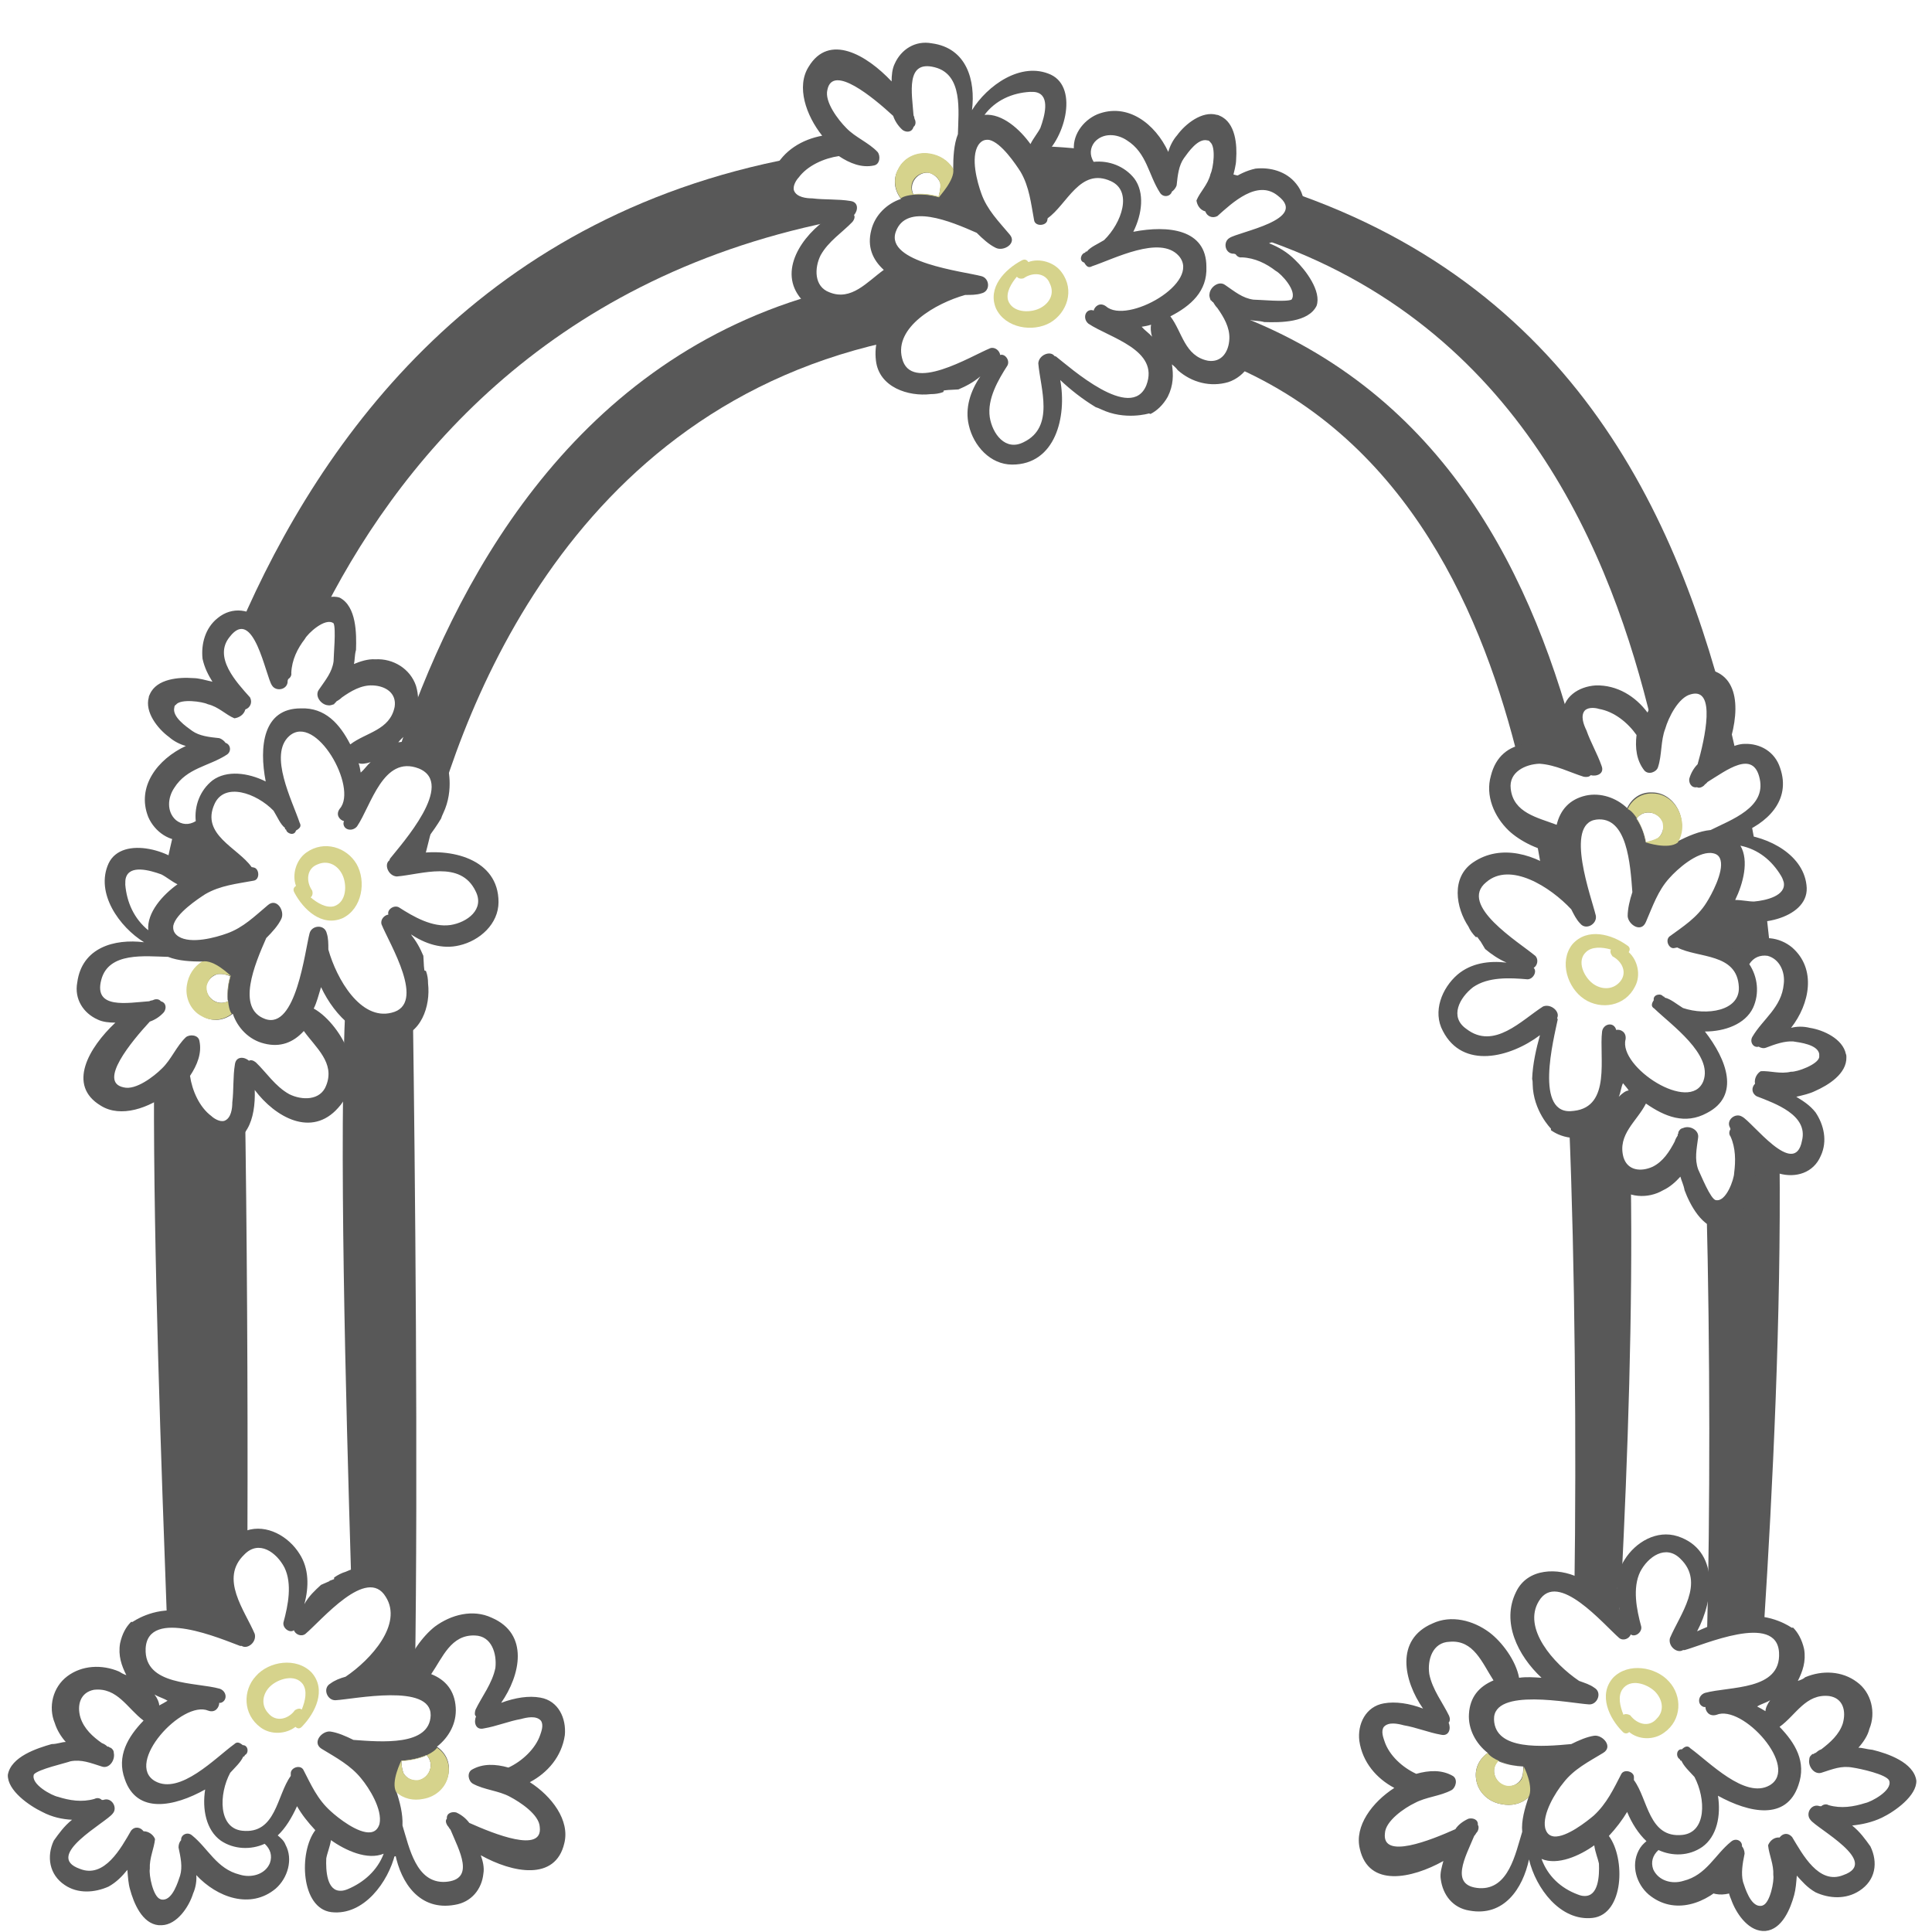 <?xml version="1.0" encoding="utf-8"?>
<!-- Generator: Adobe Illustrator 18.0.0, SVG Export Plug-In . SVG Version: 6.00 Build 0)  -->
<!DOCTYPE svg PUBLIC "-//W3C//DTD SVG 1.1//EN" "http://www.w3.org/Graphics/SVG/1.1/DTD/svg11.dtd">
<svg version="1.1"
	 id="Capa_1" xmlns:dc="http://purl.org/dc/elements/1.1/" xmlns:cc="http://creativecommons.org/ns#" xmlns:rdf="http://www.w3.org/1999/02/22-rdf-syntax-ns#" xmlns:svg="http://www.w3.org/2000/svg" xmlns:sodipodi="http://sodipodi.sourceforge.net/DTD/sodipodi-0.dtd" xmlns:inkscape="http://www.inkscape.org/namespaces/inkscape" sodipodi:docname="06img-honeymoon.svg" inkscape:version="0.91 r13725"
	 xmlns="http://www.w3.org/2000/svg" xmlns:xlink="http://www.w3.org/1999/xlink" x="0px" y="0px" viewBox="0 0 370.1 370.1"
	 enable-background="new 0 0 370.1 370.1" xml:space="preserve">
<sodipodi:namedview  id="namedview65" bordercolor="#666666" showgrid="false" pagecolor="#ffffff" inkscape:cy="268.83179" guidetolerance="10" gridtolerance="10" inkscape:cx="190.49396" objecttolerance="10" borderopacity="1" inkscape:zoom="1.0729879" inkscape:current-layer="g7" inkscape:window-y="-8" inkscape:window-x="-8" inkscape:window-height="706" inkscape:window-width="1366" inkscape:pageshadow="2" inkscape:pageopacity="0" inkscape:window-maximized="1">
	</sodipodi:namedview>
<g id="g35">
</g>
<g id="g37">
</g>
<g id="g39">
</g>
<g id="g41">
</g>
<g id="g43">
</g>
<g id="g45">
</g>
<g id="g47">
</g>
<g id="g49">
</g>
<g id="g51">
</g>
<g id="g53">
</g>
<g id="g55">
</g>
<g id="g57">
</g>
<g id="g59">
</g>
<g id="g61">
</g>
<g id="g63">
</g>
<path fill="#585858" d="M334.5,218.9l-0.9,7.2c0,0-3.7,5.4-4.1,5.6c-0.3,0.2-1.8-0.6-2.6-1c0.7,27.8,0.7,59.1,0.1,82.6l1.7,0.2
	l9.2-2c1.7-26.5,3.3-59.6,3-89.6L334.5,218.9z"/>
<path fill="#585858" d="M336.2,161.7c-0.3-1.9-0.7-3.7-1-5.6l-0.5,0.8l-3.7,3.5L336.2,161.7z"/>
<path fill="#585858" d="M331.6,184.2l5.9-2.8c0,0,0.9,0.2,1.6,0.3c-0.3-2.8-0.6-5.6-0.9-8.2c-1.4,0.3-2.5,0.6-2.7,0.7
	c-0.3,0.2-5.3,0.2-5.3,0.2l-4.3,4.4l0,2.8l4,0.9L331.6,184.2z"/>
<path fill="#585858" d="M340.2,197.7c-0.1,0.4-0.2,0.6-0.2,0.6l0.2,0C340.3,198.1,340.3,197.9,340.2,197.7z"/>
<path fill="#585858" d="M36.5,356l-0.5,1.6c1.4,0.5,3.1,0.5,4.6,0.3C38.4,356.9,36.5,356,36.5,356z"/>
<path fill="#585858" d="M36.9,168.6l5.9-1.9l1.3-2.5l-3.1-2.6l-0.8-2.3l-6.5-0.2c0,0-0.1-0.1-0.3-0.2c-0.6,2.5-1.1,4.8-1.5,6.7
	c-0.1,0.3-0.1,0.5-0.2,0.8c0.3,0.1,0.4,0.1,0.5,0.1C32.5,166.3,36.9,168.6,36.9,168.6z"/>
<path fill="#585858" d="M37.9,142c-0.3,1-0.6,2-0.9,2.9c1.1-1.2,2-2.1,2-2.1L37.9,142z"/>
<path fill="#585858" d="M42.1,132.4l-0.4-1.7c-0.2,0.6-0.4,1.1-0.6,1.7H42.1z"/>
<path fill="#585858" d="M44.4,216.8h-4.3l-3-3.4l-3.4-6.9l-4.2,2c-0.1,31.4,1.4,72.2,2.5,102.3l8.1,1.7l6.3-0.7l-3.1-9.4l0.3-4.4
	l3.8-3.6l0,0c0.1-27.8-0.1-59.7-0.5-84.8L44.4,216.8z"/>
<g>
	<path fill="#585858" d="M234.4,32.9v2.7l5-1.4C237.7,33.8,236.1,33.4,234.4,32.9z"/>
	<path fill="#585858" d="M221.7,30.3c1.3,1.2,2.3,2.2,2.3,2.2l1.1-1.6C224,30.7,222.8,30.5,221.7,30.3z"/>
	<path fill="#585858" d="M200.1,36.3l2.5,1.3l2.6-3.1l2.3-0.8l0.2-5.1c-2.7-0.3-5.5-0.5-8.3-0.6c-0.6,1.2-1.3,2.6-1.3,2.6
		L200.1,36.3z"/>
	<path fill="#585858" d="M246.5,36.5l0.2,4.9l-5.4,4.2c50.1,16.8,67.5,61.1,75.1,92.8l7.1-9.1c0,0,3.2,1.7,3.4,2
		c0.2,0.3,2.4,2.6,2.4,2.6l1.7,5.6c0,0-3.6,7.1-3.6,7.2c0,0.1,4-2,4-2l1.3,0.1C323.2,102.2,303.5,55.7,246.5,36.5z"/>
	<path fill="#585858" d="M160.3,40.3h-2.8l-7.5-2.4v-4.3l3.4-3l1.7-0.9C92.5,40.2,61.5,83.9,45.9,120.1l1.9-0.1l5.5,7l4.1-6
		c0,0,1.9-1,3.6-1.9c14.7-30,43.4-65.4,98.1-76.6L160.3,40.3z"/>
</g>
<path fill="#585858" d="M332.2,357.1c0,0-3.7,1.8-6.7,3.1c2.2,4.4,6.8,2.3,8.2,1.6L332.2,357.1z"/>
<path fill="#585858" d="M225,64.5l-0.7,1.4c0.7,0.2,1.4,0.4,2.1,0.6L225,64.5z"/>
<path fill="#585858" d="M293.2,144.8l9.4,0.4c-8.7-34.9-25.8-69.8-65.9-85l0.5,6.8l-1.5,2.9c34.4,14.6,48.6,48.6,55.3,76.1
	L293.2,144.8z"/>
<path fill="#585858" d="M298.5,160.5l-4.6-1.8c0.6,3.2,1.1,6.1,1.6,8.9l6,4L298.5,160.5z"/>
<g>
	<path fill="#585858" d="M307,351c0,0,0.2,1.1,0.3,2.3c0.1-0.9,0.1-2,0.2-3.1L307,351z"/>
	<path fill="#585858" d="M301.6,304.5l0.6,0.2l7.7,6.5l0.2-0.1c0.1-1.7,0.2-3.5,0.3-5.3l-0.6-1.6l0.8-0.8c1.2-24,2.2-52.2,1.8-77.6
		l-1.5,0l-2.3-5.4l3.4-6.5c0,0,0,0,0-0.1l-5.4,0l-6,1.7C301.7,241.8,302,277,301.6,304.5z"/>
</g>
<path fill="#585858" d="M77.2,176.4l-1.6,1.9l3.3,8.3c-0.1-4.9-0.1-7.7-0.1-7.7s0-0.4,0.1-1L77.2,176.4z"/>
<path fill="#585858" d="M174.5,52.9c-1.6,0.2-3.1,0.4-4.6,0.6l-3.1,2.8l-6.6,2.8l-4.7-2.5C109,70.2,86.9,112,76.2,144.3l7.1,1.5
	l0.8,5.7l-4.8,8.1l-1.3,6.2h3c6.1-27.1,26.9-88,91.5-100.8l2.1-5.9l7.9-4.4L174.5,52.9z"/>
<g>
	<path fill="#585858" d="M73,301.5l2.2,3.9l-0.2,9.9l-6.1,6.6l10.6-1.1c0.6-38.2,0-98.2-0.4-126.4l-4.1,0.8l-8.8-3.1
		c-1.3,25.8,0,74.5,1.1,111.1L73,301.5z"/>
	<path fill="#585858" d="M77.1,355.3l-1.6-2.4l-1.2,2.9C75.7,355.7,76.9,355.3,77.1,355.3z"/>
</g>
<g>
	<path fill="#585858" d="M65.1,114.5c-2.8-1-6.9,2.1-8.8,4.1c-1.5,1.5-2.5,3.2-3.2,5c-0.6-1.8-1.7-3.2-2.7-4.6
		c-2.4-2.3-5.9-2.9-8.7-0.6c-2.4,1.9-3.2,5-2.9,7.8c0.4,1.8,1.1,3.1,1.9,4.4c-1.3-0.3-2.6-0.7-3.7-0.7c-2.7-0.2-7,0.1-8.3,3.1
		c-0.1,0.2-0.2,0.4-0.2,0.6c-0.8,2.8,1.7,6,3.9,7.6c0.9,0.8,2.1,1.4,3.2,1.7c-5.4,2.5-9.5,7.8-7.2,13.6c1.2,2.8,4.2,5,7.4,4.4
		c0.8-0.1,1.5-0.4,2.2-0.8c0.9,1.9,2.4,3.7,4.2,5.3c-1.8,0.4-3.6,1-5.5,1.9c-3-4.4-13.3-7.4-15.9-1.9c-2.6,5.7,2.1,12.2,6.8,15.1
		c-5.7-0.7-11.9,1-12.8,7.7c-0.6,3.2,1.2,5.9,3.9,7.1c1,0.5,2.3,0.6,3.4,0.6c-5.1,4.8-9.3,12-2.8,15.9c3.8,2.4,9.3,0.5,13.2-2.6
		c0.7,3.8,2.8,7.4,6.5,9.2c3,1.3,6.7,0.9,8.4-2.2c1.1-1.9,1.5-4.6,1.4-7.4c3.9,5.2,10.9,9.2,16,3.4c2.7-2.9,3-7.3,1.8-10.9
		c-0.9-2.7-3.6-6.5-6.5-8.1c0.6-1.2,0.9-2.5,1.4-4.1c2.7,5.7,7.7,10.6,14.1,9.8c5.1-0.6,6.9-6.2,6.4-10.5c0-0.8-0.1-1.6-0.4-2.4
		l-0.3-0.1l-0.1-0.9c0,0,0-0.1,0-0.1c0,0,0,0,0,0l-0.1-1.8c-0.6-1.4-1.3-2.8-2.5-4.2c2.8,1.9,6.1,3,9.4,2.2c3.9-0.9,7.5-4.1,7.5-8.3
		c0-8.3-9.2-10.5-16.2-9.2c1.8-1.9,3.7-4.3,5.2-6.8c0.1-0.3,0.2-0.6,0.4-1c2.2-4.6,0.8-9.2,0.8-9.2l0.1-0.3
		c-0.6-1.2-1.7-2.4-3.3-3.3c-2.2-1.1-4.2-1.1-6.2-0.8c0.4-0.5,0.8-0.9,1.1-1.1c2.4-2.7,3.3-6.3,2.3-9.7c-1.1-3.3-4.4-5.3-7.8-5.1
		c-1.4-0.1-2.9,0.4-4.1,0.9c0.2-0.8,0.1-1.6,0.4-2.7C68.3,121.4,68.3,116.2,65.1,114.5z M24,169.5c0-0.5,0-1,0.1-1.3
		c0.7-2.6,4.6-1.5,6.8-0.7c1,0.5,1.9,1.3,3.1,1.9c-2.8,2-5.9,5.4-5.6,8.8C25.7,176,24.3,172.9,24,169.5z M62.5,207.9
		c-1.1,3-4.7,2.9-7.1,1.7c-2.7-1.5-4.4-4.2-6.4-6.1c-0.5-0.4-1-0.5-1.3-0.3c-0.9-0.8-2.5-0.9-2.7,0.7c-0.4,2.4-0.2,4.9-0.5,7.3
		c0,1.1-0.2,3-1.5,3.5c-0.9,0.3-2.1-0.5-2.5-0.9c-2.3-1.7-3.7-4.9-4.1-7.7c1.4-2.1,2.3-4.4,1.8-6.7c-0.2-1.2-1.9-1.3-2.6-0.7
		c-1.8,1.7-2.8,4.3-4.6,6c-1.5,1.5-5,4.2-7.3,3.6c-5-1,1.5-8.8,5-12.6c0.9-0.3,1.9-0.9,2.7-1.8c0.5-0.7,0.5-1.8-0.6-2.1
		c-0.2-0.3-0.7-0.5-1.3-0.3c-0.3,0.2-0.6,0.1-0.9,0.3c-4.2,0.3-10.7,1.6-9.2-4.1c1.4-5.4,8.4-4.5,12.8-4.4c2,0.8,4.5,0.9,6.7,0.9
		c-1.6,1-2.6,2.6-2.9,4.5c-0.4,2.4,0.7,4.9,2.9,6c1.9,1.1,4,0.8,5.7-0.5c0.9,2.7,3.1,5,6,5.7c3.1,0.8,5.6-0.2,7.6-2.4
		C60.5,200.7,64.2,203.6,62.5,207.9z M44.1,187c-0.4,1.5-0.6,2.8-0.5,4.5l0.1,0.3l0,0c-2.2,1.1-4.5-0.9-4.2-3c0.3-1,1.1-1.9,2.2-2.2
		C42.6,186.5,43.4,186.7,44.1,187z M74.7,164.5l-0.1,0.3c-1.1,0.8-0.2,3,1.4,3.1c4.8-0.4,12.2-3.2,15.1,2.8c1.8,3.5-1.6,6-4.8,6.5
		c-3.5,0.5-7.1-1.6-9.9-3.4c-1-0.5-2.3,0.5-2,1.4c-0.8,0.1-1.6,1-1.3,1.9c1.5,3.7,8.7,15.3,1.9,16.9c-5.9,1.5-10.5-6.4-12.1-12.1
		c0-1.1,0-2.2-0.3-3.1c-0.4-1.8-2.9-1.6-3.3,0c-0.9,3.4-2.6,18.5-8.5,16.4c-5.6-2-2-10.5,0.2-15.5c1.1-1.1,2.3-2.4,2.9-3.7
		c0.7-1.5-0.9-4.1-2.6-2.6c-2.5,2.1-4.7,4.3-7.8,5.4c-2.2,0.8-6.9,2.1-9.3,0.6c-0.9-0.6-1.1-1.3-1-2.1c0.5-2.3,4.7-5.1,6.1-6
		c2.9-1.7,6.1-2,9.3-2.6c1.2-0.2,1.1-2.2,0.1-2.5l-0.5-0.1c-2.6-3.7-9.8-6.2-7.1-12.1c1.9-4.2,8-2.1,11.3,1.3
		c0.8,1.3,1.3,2.6,2.2,3.3c0,0-0.1,0.3,0.2,0.3c0.1,0.8,1.6,1.3,1.9,0.2c0.7-0.4,1.1-0.8,0.7-1.5c-1.4-4.2-6-13-2-16.6
		c5.1-4.5,13.2,9.9,9.7,13.9c-0.9,1.2,0,2.2,0.8,2.4l-0.1,0.3c-0.1,1.4,1.7,1.8,2.6,0.7c2.7-4,5-13.7,11.8-11.1
		C87.4,150.1,76.9,161.7,74.7,164.5z M71,146c-0.7,0.6-1.2,1.4-1.9,2c-0.1-0.6-0.2-1.2-0.4-1.8C69.2,146.4,70.1,146.3,71,146z
		 M63.9,126.7c-0.3,2.1-1.5,3.5-2.8,5.4c-0.9,1.2,0.4,2.9,1.7,3c0.5,0.1,0.8-0.1,1.2-0.2c0.1-0.3,0.3-0.2,0.4-0.5
		c0.3-0.2,0.7-0.4,1.1-0.8c1.7-1.2,3.7-2.4,5.9-2.3c2.5,0.1,4.6,1.5,4.2,4.1c-0.9,4.5-5.5,4.9-8.5,7.2c-2-3.9-4.8-7.1-9.5-6.9
		c-7.2,0-8,7.3-6.7,14c-3.4-1.7-7.5-2.2-10.2-0.2c-2.4,1.9-3.5,4.9-3.2,7.8c-1.3,0.8-2.7,0.7-3.8-0.2c-1.8-1.6-1.6-4.3-0.3-6.2
		c2.4-3.8,6.6-4.1,10-6.3c1-0.6,0.8-2-0.2-2.3c-0.2-0.3-0.6-0.7-1.2-0.9c-1.9-0.2-3.8-0.4-5.2-1.4c-1.1-0.8-3.9-2.7-3.4-4.5l0,0
		c0-0.2,0.1-0.4,0.3-0.5c0.9-1.2,5.1-0.6,6.1-0.1c2.1,0.5,3.4,2,5.1,2.7c0.8-0.1,1.8-0.6,2.1-1.7c0.9-0.3,1.4-1.3,0.9-2.3
		c-2.6-2.9-7.1-7.7-3.9-11.6c4.6-6,6.9,7.6,8.1,9.3c0.8,1.3,3.1,0.8,3-0.9l0.1-0.3c0.3-0.2,0.7-0.6,0.6-1.2c0.1-2.5,1.2-4.7,2.6-6.5
		c0.5-1,3.9-4.2,5.5-3C64.4,120.4,63.9,125.6,63.9,126.7z"/>
	<path id="path11" inkscape:connector-curvature="0" fill="#D6D38C" d="M58.7,163.3c-2,1.4-2.8,4.3-2,6.4c-0.3,0.2-0.7,0.6-0.3,1.3
		c1.7,3.2,5.2,6.6,9.2,4.9c3.8-1.8,4.6-7.1,2.7-10.4C66.4,162.3,62.1,160.9,58.7,163.3z M65.6,167.6c0.9,1.9,0.8,5.2-1.6,6
		c-1.5,0.4-3.2-0.6-4.5-1.7c0.3-0.2,0.5-0.7,0.3-1.3c-1.2-1.7-1.1-4.2,1-5C62.8,164.7,64.7,165.7,65.6,167.6z"/>
	<path id="path9-0_1_" inkscape:connector-curvature="0" sodipodi:nodetypes="ccccssccccccc" fill="#D6D38C" d="M38.7,184.2
		c-1.6,1-2.6,2.6-2.9,4.5c-0.4,2.4,0.7,4.9,2.9,6c1.9,1.1,4.2,0.7,5.7-0.5c0,0-0.5-0.4-0.7-2.4c-0.1-0.9-0.1-2.9,0.5-4.9
		C44.1,186.9,41,183.7,38.7,184.2z M39.6,188.8c0.3-1,0.9-2,2.1-2.2c0.8-0.1,1.6,0.1,2.4,0.3c-0.4,1.6-0.6,3.1-0.4,4.9l0,0
		C41.4,192.9,39.3,191,39.6,188.8z"/>
</g>
<g>
	<path fill="#585858" d="M252.2,58.6c1-2.8-2.1-6.9-4.1-8.8c-1.5-1.5-3.2-2.5-5-3.2c1.8-0.6,3.2-1.7,4.6-2.7
		c2.3-2.4,2.9-5.9,0.6-8.7c-1.9-2.4-5-3.2-7.8-2.9c-1.8,0.4-3.1,1.1-4.4,1.9c0.3-1.3,0.7-2.6,0.7-3.7c0.2-2.7-0.1-7-3.1-8.3
		c-0.2-0.1-0.4-0.2-0.6-0.2c-2.8-0.8-6,1.7-7.6,3.9c-0.8,0.9-1.4,2.1-1.7,3.2c-2.5-5.4-7.8-9.5-13.6-7.2c-2.8,1.2-5,4.2-4.4,7.4
		c0.1,0.8,0.4,1.5,0.8,2.2c-1.9,0.9-3.7,2.4-5.3,4.2c-0.4-1.8-1-3.6-1.9-5.5c4.4-3,7.4-13.3,1.9-15.9c-5.7-2.6-12.2,2.1-15.1,6.8
		c0.7-5.7-1-11.9-7.7-12.8c-3.2-0.6-5.9,1.2-7.1,3.9c-0.5,1-0.6,2.3-0.6,3.4c-4.8-5.1-12-9.3-15.9-2.8c-2.4,3.8-0.5,9.3,2.6,13.2
		c-3.8,0.7-7.4,2.8-9.2,6.5c-1.3,3-0.9,6.7,2.2,8.4c1.9,1.1,4.6,1.5,7.4,1.4c-5.2,3.9-9.2,10.9-3.4,16c2.9,2.7,7.3,3,10.9,1.8
		c2.7-0.9,6.5-3.6,8.1-6.5c1.2,0.6,2.5,0.9,4.1,1.4c-5.7,2.7-10.6,7.7-9.8,14.1c0.6,5.1,6.2,6.9,10.5,6.4c0.8,0,1.6-0.1,2.4-0.4
		l0.1-0.3l0.9-0.1c0,0,0.1,0,0.1,0c0,0,0,0,0,0l1.8-0.1c1.4-0.6,2.8-1.3,4.2-2.5c-1.9,2.8-3,6.1-2.2,9.4c0.9,3.9,4.1,7.5,8.3,7.5
		c8.3,0,10.5-9.2,9.2-16.2c1.9,1.8,4.3,3.7,6.8,5.2c0.3,0.1,0.6,0.2,1,0.4c4.6,2.2,9.2,0.8,9.2,0.8l0.3,0.1c1.2-0.6,2.4-1.7,3.3-3.3
		c1.1-2.2,1.1-4.2,0.8-6.2c0.5,0.4,0.9,0.8,1.1,1.1c2.7,2.4,6.3,3.3,9.7,2.3c3.3-1.1,5.3-4.4,5.1-7.8c0.1-1.4-0.4-2.9-0.9-4.1
		c0.8,0.2,1.6,0.1,2.7,0.4C245.3,61.8,250.6,61.8,252.2,58.6z M197.3,17.6c0.5,0,1,0,1.3,0.1c2.6,0.7,1.5,4.6,0.7,6.8
		c-0.5,1-1.3,1.9-1.9,3.1c-2-2.8-5.4-5.9-8.8-5.6C190.7,19.2,193.9,17.8,197.3,17.6z M158.9,56c-3-1.1-2.9-4.7-1.7-7.1
		c1.5-2.7,4.2-4.4,6.1-6.4c0.4-0.5,0.5-1,0.3-1.3c0.8-0.9,0.9-2.5-0.7-2.7c-2.4-0.4-4.9-0.2-7.3-0.5c-1.1,0-3-0.2-3.5-1.5
		c-0.3-0.9,0.5-2.1,0.9-2.5c1.7-2.3,4.9-3.7,7.7-4.1c2.1,1.4,4.4,2.3,6.7,1.8c1.2-0.2,1.3-1.9,0.7-2.6c-1.7-1.8-4.3-2.8-6-4.6
		c-1.5-1.5-4.2-5-3.6-7.3c1-5,8.8,1.5,12.6,5c0.3,0.9,0.9,1.9,1.8,2.7c0.7,0.5,1.8,0.5,2.1-0.6c0.3-0.2,0.5-0.7,0.3-1.3
		c-0.2-0.3-0.1-0.6-0.3-0.9c-0.3-4.2-1.6-10.7,4.1-9.2c5.4,1.4,4.5,8.4,4.4,12.8c-0.8,2-0.9,4.5-0.9,6.7c-1-1.6-2.6-2.6-4.5-2.9
		c-2.4-0.4-4.9,0.7-6,2.9c-1.1,1.9-0.8,4,0.5,5.7c-2.7,0.9-5,3.1-5.7,6c-0.8,3.1,0.2,5.6,2.4,7.6C166.1,54,163.1,57.7,158.9,56z
		 M179.8,37.7c-1.5-0.4-2.8-0.6-4.5-0.5l-0.3,0.1l0,0c-1.1-2.2,0.9-4.5,3-4.2c1,0.3,1.9,1.1,2.2,2.2C180.2,36.1,180,36.9,179.8,37.7
		z M202.3,68.3l-0.3-0.1c-0.8-1.1-3-0.2-3.1,1.4c0.4,4.8,3.2,12.2-2.8,15.1c-3.5,1.8-6-1.6-6.5-4.8c-0.5-3.5,1.6-7.1,3.4-9.9
		c0.5-1-0.5-2.3-1.4-2c-0.1-0.8-1-1.6-1.9-1.3c-3.7,1.5-15.3,8.7-16.9,1.9c-1.5-5.9,6.4-10.5,12.1-12.1c1.1,0,2.2,0,3.1-0.3
		c1.8-0.4,1.6-2.9,0-3.3c-3.4-0.9-18.5-2.6-16.4-8.5c2-5.6,10.5-2,15.5,0.2c1.1,1.1,2.4,2.3,3.7,2.9c1.5,0.7,4.1-0.9,2.6-2.6
		c-2.1-2.5-4.3-4.7-5.4-7.8c-0.8-2.2-2.1-6.9-0.6-9.3c0.6-0.9,1.3-1.1,2.1-1c2.3,0.5,5.1,4.7,6,6.1c1.7,2.9,2,6.1,2.6,9.3
		c0.2,1.2,2.2,1.1,2.5,0.1l0.1-0.5c3.7-2.6,6.2-9.8,12.1-7.1c4.2,1.9,2.1,8-1.3,11.3c-1.3,0.8-2.6,1.3-3.3,2.2c0,0-0.3-0.1-0.3,0.2
		c-0.8,0.1-1.3,1.6-0.2,1.9c0.4,0.7,0.8,1.1,1.5,0.7c4.2-1.4,13-6,16.6-2c4.5,5.1-9.9,13.2-13.9,9.7c-1.2-0.9-2.2,0-2.4,0.8
		l-0.3-0.1c-1.4-0.1-1.8,1.7-0.7,2.6c4,2.7,13.7,5,11.1,11.8C216.7,80.9,205,70.4,202.3,68.3z M220.7,64.5c-0.6-0.7-1.4-1.2-2-1.9
		c0.6-0.1,1.2-0.2,1.8-0.4C220.4,62.7,220.4,63.6,220.7,64.5z M240.1,57.4c-2.1-0.3-3.5-1.5-5.4-2.8c-1.2-0.9-2.9,0.4-3,1.7
		c-0.1,0.5,0.1,0.8,0.2,1.2c0.3,0.1,0.2,0.3,0.5,0.4c0.2,0.3,0.4,0.7,0.8,1.1c1.2,1.7,2.4,3.7,2.3,5.9c-0.1,2.5-1.5,4.6-4.1,4.2
		c-4.5-0.9-4.9-5.5-7.2-8.5c3.9-2,7.1-4.8,6.9-9.5c0-7.2-7.3-8-14-6.7c1.7-3.4,2.2-7.5,0.2-10.2c-1.9-2.4-4.9-3.5-7.8-3.2
		c-0.8-1.3-0.7-2.7,0.2-3.8c1.6-1.8,4.3-1.6,6.2-0.3c3.8,2.4,4.1,6.6,6.3,10c0.6,1,2,0.8,2.3-0.2c0.3-0.2,0.7-0.6,0.9-1.2
		c0.2-1.9,0.4-3.8,1.4-5.2c0.8-1.1,2.7-3.9,4.5-3.4l0,0c0.2,0,0.4,0.1,0.5,0.3c1.2,0.9,0.6,5.1,0.1,6.1c-0.5,2.1-2,3.4-2.7,5.1
		c0.1,0.8,0.6,1.8,1.7,2.1c0.3,0.9,1.3,1.4,2.3,0.9c2.9-2.6,7.7-7.1,11.6-3.9c6,4.6-7.6,6.9-9.3,8.1c-1.3,0.8-0.8,3.1,0.9,3l0.3,0.1
		c0.2,0.3,0.6,0.7,1.2,0.6c2.5,0.1,4.7,1.2,6.5,2.6c1,0.5,4.2,3.9,3,5.5C246.3,57.9,241.2,57.4,240.1,57.4z"/>
	<path id="path11_1_" inkscape:connector-curvature="0" fill="#D6D38C" d="M203.4,52.2c-1.4-2-4.3-2.8-6.4-2
		c-0.2-0.3-0.6-0.7-1.3-0.3c-3.2,1.7-6.6,5.2-4.9,9.2c1.8,3.8,7.1,4.6,10.4,2.7C204.4,59.9,205.9,55.6,203.4,52.2z M199.1,59.1
		c-1.9,0.9-5.2,0.8-6-1.6c-0.4-1.5,0.6-3.2,1.7-4.5c0.2,0.3,0.7,0.5,1.3,0.3c1.7-1.2,4.2-1.1,5,1C202.1,56.3,201,58.2,199.1,59.1z"
		/>
	<path id="path9-0_2_" inkscape:connector-curvature="0" sodipodi:nodetypes="ccccssccccccc" fill="#D6D38C" d="M182.6,32.3
		c-1-1.6-2.6-2.6-4.5-2.9c-2.4-0.4-4.9,0.7-6,2.9c-1.1,1.9-0.7,4.2,0.5,5.7c0,0,0.4-0.5,2.4-0.7c0.9-0.1,2.9-0.1,4.9,0.5
		C179.8,37.7,183,34.5,182.6,32.3z M177.9,33.1c1,0.3,2,0.9,2.2,2.1c0.1,0.8-0.1,1.6-0.3,2.4c-1.6-0.4-3.1-0.6-4.9-0.4l0,0
		C173.8,34.9,175.8,32.8,177.9,33.1z"/>
</g>
<g>
	<path fill="#585858" d="M329.7,235.4c2.9-0.4,5.2-5,6-7.6c0.6-2.1,0.8-4,0.6-5.9c1.4,1.3,2.9,2.1,4.5,2.9c3.2,0.9,6.6-0.1,8-3.4
		c1.3-2.8,0.6-5.9-1-8.3c-1.1-1.4-2.4-2.2-3.7-3c1.3-0.3,2.6-0.6,3.6-1.1c2.5-1.1,6.1-3.3,6-6.5c0-0.2,0-0.4-0.1-0.6
		c-0.6-2.9-4.3-4.6-6.9-5c-1.2-0.3-2.5-0.3-3.6,0c3.6-4.6,4.9-11.3,0.2-15.4c-2.4-2-6-2.5-8.6-0.6c-0.7,0.4-1.1,1.1-1.5,1.7
		c-1.7-1.3-3.8-2.2-6.1-2.8c1.4-1.1,2.7-2.5,4-4.2c4.7,2.5,15.2,0.5,15-5.5c-0.3-6.3-7.4-9.9-13-10.3c5.3-2,10.1-6.4,7.9-12.7
		c-1-3.1-3.8-4.7-6.8-4.6c-1.1,0-2.4,0.5-3.3,1c2.4-6.6,2.8-14.9-4.8-15.4c-4.5-0.4-8.5,3.8-10.5,8.4c-2.3-3.1-5.8-5.3-9.9-5.2
		c-3.3,0.2-6.4,2.2-6.4,5.8c-0.1,2.2,0.8,4.8,2.1,7.2c-5.8-2.8-13.9-3.3-15.8,4.3c-1.1,3.8,0.6,7.8,3.4,10.5c2.1,2,6.1,4.1,9.5,4.2
		c0,1.4,0.3,2.7,0.7,4.2c-5-3.9-11.7-5.9-17-2.3c-4.3,2.9-3.3,8.7-0.9,12.3c0.3,0.7,0.8,1.4,1.4,2l0.3,0l0.5,0.7
		c0,0,0.1,0.1,0.1,0.1c0,0,0,0,0,0l0.9,1.5c1.2,1,2.5,1.9,4.1,2.6c-3.4-0.4-6.8,0.1-9.4,2.3c-3,2.6-4.8,7.1-2.8,10.8
		c3.8,7.4,12.9,5.1,18.6,0.8c-0.7,2.5-1.4,5.5-1.5,8.4c0.1,0.3,0.1,0.7,0.1,1c0.1,5.1,3.5,8.5,3.5,8.5l0,0.3
		c1.1,0.8,2.6,1.4,4.4,1.5c2.5,0,4.2-0.9,5.9-2.1c-0.1,0.6-0.3,1.2-0.5,1.5c-0.9,3.5-0.1,7.2,2.4,9.6c2.5,2.5,6.4,2.7,9.3,1
		c1.3-0.6,2.4-1.6,3.3-2.6c0.2,0.8,0.6,1.5,0.8,2.6C323.7,230.7,326.1,235.4,329.7,235.4z M341.2,167.8c0.3,0.5,0.4,0.9,0.5,1.2
		c0.5,2.6-3.4,3.5-5.7,3.7c-1.1,0-2.3-0.3-3.6-0.3c1.5-3.1,2.7-7.5,1-10.4C336.8,162.7,339.4,164.8,341.2,167.8z M289.4,151.1
		c-0.4-3.2,2.8-4.7,5.5-4.8c3.1,0.2,5.9,1.7,8.5,2.5c0.6,0.1,1.1,0,1.3-0.3c1.2,0.3,2.7-0.3,2.1-1.8c-0.8-2.3-2.1-4.5-2.9-6.8
		c-0.5-1-1.2-2.8-0.3-3.8c0.7-0.7,2.1-0.5,2.7-0.3c2.9,0.5,5.5,2.6,7.2,5c-0.3,2.5,0,4.9,1.5,6.8c0.8,0.9,2.3,0.3,2.6-0.6
		c0.8-2.4,0.5-5.1,1.4-7.4c0.6-2.1,2.5-6,4.9-6.6c4.9-1.4,2.7,8.5,1.3,13.4c-0.7,0.7-1.3,1.7-1.6,2.8c-0.1,0.8,0.4,1.8,1.5,1.6
		c0.3,0.2,0.8,0.1,1.3-0.3c0.2-0.3,0.5-0.4,0.7-0.7c3.6-2.2,8.8-6.3,10-0.6c1.2,5.5-5.4,7.8-9.4,9.8c-2.2,0.2-4.4,1.2-6.4,2.2
		c1-1.6,1.1-3.5,0.5-5.3c-0.8-2.3-2.8-4.1-5.3-4.1c-2.2-0.1-3.9,1.1-4.8,3c-2.1-2-5.1-3-7.9-2.4c-3.1,0.7-4.9,2.7-5.6,5.6
		C294.5,156.6,289.9,155.7,289.4,151.1z M315.3,161.4c-0.3-1.5-0.7-2.8-1.6-4.3l-0.2-0.3l0,0c1.5-2,4.4-1.2,5.1,0.8
		c0.2,1-0.1,2.2-1,3C316.9,161,316.1,161.2,315.3,161.4z M298.4,195.3l-0.1-0.3c0.6-1.2-1.2-2.8-2.7-2.2c-4.1,2.6-9.4,8.4-14.7,4.3
		c-3.3-2.3-1.3-6,1.3-8c2.9-2,7-1.8,10.4-1.5c1.1,0,1.9-1.5,1.2-2.2c0.7-0.4,1-1.6,0.3-2.3c-3.1-2.6-14.8-9.7-9.4-14.1
		c4.6-4,12.3,0.9,16.3,5.2c0.5,1,1,2,1.7,2.7c1.1,1.4,3.3,0.1,3-1.5c-0.8-3.4-6.1-17.6,0.1-18.4c5.9-0.7,6.5,8.5,6.9,13.9
		c-0.5,1.5-0.9,3.2-0.9,4.6c0.1,1.6,2.6,3.3,3.5,1.1c1.3-3,2.3-6,4.5-8.4c1.5-1.7,5.2-5,8-4.8c1.1,0.1,1.6,0.6,1.8,1.4
		c0.6,2.3-1.8,6.7-2.7,8.1c-1.8,2.9-4.5,4.6-7.1,6.5c-0.9,0.8,0,2.5,1,2.2l0.5-0.1c4,2.1,11.5,1,11.8,7.6c0.2,4.6-6.2,5.5-10.7,4
		c-1.3-0.8-2.3-1.7-3.5-2c0,0-0.1-0.3-0.3-0.2c-0.4-0.7-2-0.4-1.8,0.7c-0.4,0.6-0.6,1.2,0.1,1.6c3.2,3.1,11.3,8.8,9.4,13.9
		c-2.5,6.3-16.3-2.7-14.9-8c0.2-1.4-1-2-1.8-1.8l-0.1-0.3c-0.6-1.3-2.4-0.8-2.6,0.6c-0.6,4.8,1.8,14.4-5.4,15.2
		C293.7,214,297.7,198.8,298.4,195.3z M310.1,210.1c0.4-0.9,0.4-1.7,0.8-2.6c0.4,0.5,0.8,0.9,1.1,1.4
		C311.5,208.9,310.8,209.4,310.1,210.1z M325.3,224c-0.7-2-0.3-3.8,0-6.1c0.2-1.4-1.6-2.4-2.9-1.8c-0.5,0.1-0.7,0.4-0.9,0.8
		c0.1,0.3-0.2,0.3-0.1,0.6c-0.2,0.3-0.4,0.6-0.6,1.2c-1,1.9-2.2,3.8-4.2,4.8c-2.2,1-4.8,0.8-5.6-1.8c-1.2-4.4,2.6-6.9,4.3-10.3
		c3.6,2.5,7.5,4.1,11.7,1.8c6.4-3.3,3.8-10.2-0.4-15.6c3.8,0,7.7-1.4,9.2-4.5c1.3-2.8,0.9-6-0.7-8.4c0.8-1.3,2.1-1.8,3.5-1.6
		c2.3,0.6,3.4,3.1,3.1,5.4c-0.4,4.5-4,6.7-6,10.1c-0.6,1,0.2,2.2,1.2,1.9c0.3,0.2,0.9,0.4,1.4,0.2c1.8-0.7,3.6-1.3,5.2-1.2
		c1.3,0.2,4.7,0.6,5,2.4v0c0,0.2,0,0.4,0,0.6c-0.2,1.4-4.3,2.9-5.4,2.8c-2.1,0.5-3.9-0.2-5.8-0.1c-0.7,0.4-1.3,1.4-1.1,2.4
		c-0.7,0.7-0.7,1.8,0.3,2.4c3.6,1.4,9.9,3.6,8.7,8.5c-1.4,7.4-9.6-3.7-11.5-4.6c-1.3-0.8-3.1,0.7-2.3,2.1l0.1,0.3
		c-0.2,0.3-0.4,0.9,0,1.4c1,2.2,1,4.7,0.7,7c0,1.1-1.5,5.6-3.5,5.2C327.7,229.8,325.8,225,325.3,224z"/>
	<path id="path11_2_" inkscape:connector-curvature="0" fill="#D6D38C" d="M313.2,189c1.2-2.2,0.5-5.1-1.2-6.6
		c0.2-0.3,0.4-0.9-0.3-1.3c-2.9-2.1-7.6-3.5-10.5-0.2c-2.6,3.3-0.9,8.4,2.3,10.5C306.7,193.5,311.3,192.8,313.2,189z M305.1,188.4
		c-1.7-1.3-3.1-4.3-1.3-6c1.1-1.1,3.1-1,4.8-0.5c-0.2,0.3-0.1,0.8,0.3,1.3c1.9,1,2.9,3.2,1.4,4.9
		C308.9,189.7,306.7,189.6,305.1,188.4z"/>
	<path id="path9-0_3_" inkscape:connector-curvature="0" sodipodi:nodetypes="ccccssccccccc" fill="#D6D38C" d="M321.4,161.4
		c1-1.6,1.1-3.5,0.5-5.3c-0.8-2.3-2.8-4.1-5.3-4.1c-2.2-0.1-4,1.2-4.8,3c0,0,0.7,0.1,1.8,1.8c0.5,0.7,1.4,2.6,1.8,4.6
		C315.3,161.4,319.6,162.8,321.4,161.4z M318.5,157.6c0.2,1,0.1,2.2-0.9,2.9c-0.7,0.4-1.5,0.6-2.3,0.8c-0.3-1.6-0.8-3-1.8-4.5l0,0
		C315,154.8,317.8,155.6,318.5,157.6z"/>
</g>
<g>
	<path fill="#585858" d="M1.5,340c-0.1,3,4.1,5.9,6.6,7.1c1.9,1,3.8,1.4,5.7,1.5c-1.5,1.2-2.5,2.6-3.5,4c-1.4,3-0.9,6.5,2.1,8.5
		c2.5,1.7,5.7,1.5,8.4,0.3c1.6-0.9,2.6-2,3.6-3.2c0.1,1.3,0.2,2.7,0.5,3.7c0.7,2.6,2.3,6.6,5.5,6.9c0.2,0,0.4,0,0.6,0
		c2.9-0.1,5.2-3.5,6-6.1c0.5-1.1,0.7-2.5,0.6-3.5c4,4.3,10.4,6.6,15.2,2.6c2.3-2,3.4-5.6,1.9-8.4c-0.3-0.8-0.9-1.3-1.5-1.8
		c1.5-1.4,2.7-3.4,3.7-5.6c0.9,1.6,2.1,3.1,3.5,4.6c-3.2,4.2-2.8,15,3.1,15.7c6.2,0.7,10.9-5.8,12.2-11.2c1.1,5.6,4.7,11,11.4,9.8
		c3.2-0.5,5.2-3,5.5-6c0.2-1.1-0.1-2.4-0.5-3.5c6.1,3.4,14.3,5,16-2.3c1.1-4.4-2.4-9-6.6-11.7c3.4-1.8,6.1-4.9,6.7-9
		c0.3-3.2-1.2-6.6-4.7-7.2c-2.2-0.4-4.8,0-7.5,1c3.7-5.3,5.4-13.2-1.8-16.3c-3.6-1.7-7.8-0.6-10.9,1.7c-2.3,1.8-5,5.4-5.7,8.7
		c-1.4-0.2-2.7-0.1-4.3,0c4.6-4.3,7.7-10.7,4.9-16.4c-2.2-4.7-8.1-4.6-12-2.8c-0.7,0.2-1.5,0.6-2.2,1.1l0,0.3l-0.8,0.3
		c0,0-0.1,0-0.1,0.1c0,0,0,0,0,0l-1.6,0.7c-1.2,1.1-2.3,2.1-3.2,3.7c0.9-3.3,0.9-6.8-0.9-9.6c-2.1-3.4-6.3-5.8-10.2-4.5
		c-7.9,2.6-7.1,12-3.7,18.2c-2.4-1.1-5.2-2.2-8.1-2.8c-0.3,0-0.7,0-1,0c-5.1-0.7-9,2.1-9,2.1l-0.3,0c-1,1-1.7,2.3-2.1,4.1
		c-0.4,2.4,0.3,4.3,1.2,6.1c-0.6-0.2-1.1-0.5-1.4-0.7c-3.3-1.4-7.1-1.2-9.9,0.9c-2.8,2.1-3.7,5.9-2.4,9c0.4,1.3,1.2,2.6,2.1,3.6
		c-0.8,0-1.6,0.4-2.7,0.4C7.1,334.9,2.1,336.5,1.5,340z M66.6,361.9c-0.5,0.2-0.9,0.3-1.3,0.3c-2.7,0.1-2.9-3.9-2.8-6.2
		c0.2-1.1,0.7-2.2,0.9-3.5c2.8,2,7,3.9,10.1,2.6C72.3,358.3,69.7,360.6,66.6,361.9z M91,313.3c3.2,0.1,4.2,3.5,3.9,6.2
		c-0.6,3-2.6,5.5-3.8,8c-0.2,0.6-0.2,1.1,0.1,1.3c-0.5,1.1-0.1,2.7,1.5,2.3c2.4-0.4,4.8-1.4,7.1-1.8c1.1-0.3,2.9-0.7,3.8,0.3
		c0.6,0.8,0.1,2.1-0.1,2.7c-0.9,2.7-3.5,5.1-6.1,6.3c-2.5-0.7-4.9-0.8-7,0.4c-1,0.6-0.7,2.2,0.2,2.7c2.2,1.2,4.9,1.3,7.1,2.5
		c1.9,1,5.6,3.4,5.7,5.8c0.6,5.1-8.8,1.3-13.5-0.8c-0.6-0.8-1.4-1.5-2.5-2c-0.8-0.2-1.9,0.1-1.8,1.2c-0.3,0.3-0.2,0.8,0.1,1.3
		c0.3,0.3,0.3,0.5,0.6,0.8c1.6,3.9,4.9,9.6-1,10c-5.6,0.3-6.9-6.6-8.2-10.8c0.1-2.2-0.5-4.5-1.2-6.6c1.4,1.3,3.3,1.7,5.2,1.3
		c2.4-0.4,4.4-2.2,4.8-4.6c0.4-2.2-0.5-4-2.2-5.2c2.3-1.8,3.8-4.5,3.6-7.5c-0.2-3.2-1.9-5.3-4.7-6.4C84.8,317.5,86.4,313.1,91,313.3
		z M76.9,337.3c1.5-0.1,2.9-0.3,4.5-0.9l0.3-0.2l0,0c1.7,1.8,0.5,4.5-1.6,4.9c-1.1,0.1-2.2-0.4-2.8-1.4
		C77,338.9,76.9,338.1,76.9,337.3z M46,315.3l0.3,0c1.1,0.7,2.9-0.7,2.5-2.3c-1.9-4.5-6.8-10.6-2-15.2c2.8-2.9,6.2-0.4,7.7,2.5
		c1.5,3.1,0.7,7.2-0.2,10.5c-0.2,1.1,1.2,2.1,2,1.5c0.3,0.8,1.4,1.3,2.2,0.7c3.1-2.6,11.8-13.1,15.4-7.1c3.3,5.2-2.8,12-7.7,15.3
		c-1.1,0.3-2.1,0.7-2.9,1.3c-1.6,0.9-0.6,3.3,1,3.2c3.5-0.2,18.3-3.3,18.2,2.9c-0.2,5.9-9.4,5.1-14.8,4.7c-1.4-0.7-3-1.4-4.4-1.6
		c-1.6-0.2-3.6,2.1-1.7,3.3c2.8,1.7,5.6,3.2,7.6,5.7c1.5,1.8,4.1,5.9,3.5,8.7c-0.3,1-0.9,1.5-1.7,1.6c-2.4,0.3-6.3-2.8-7.6-4
		c-2.6-2.3-3.8-5.1-5.3-8c-0.6-1-2.4-0.4-2.4,0.7l0,0.5c-2.7,3.7-2.8,11.2-9.3,10.5c-4.6-0.5-4.5-7-2.3-11.1c1-1.1,2-2,2.5-3.1
		c0,0,0.3,0,0.3-0.3c0.8-0.3,0.7-1.9-0.4-1.9c-0.6-0.5-1.1-0.7-1.6-0.2c-3.6,2.6-10.4,9.8-15.2,7.1c-5.9-3.4,5.2-15.6,10.2-13.5
		c1.4,0.5,2.1-0.7,2.1-1.5l0.3,0c1.3-0.4,1.2-2.2-0.2-2.7c-4.6-1.3-14.5-0.5-14.2-7.7C28.3,307.8,42.7,314.1,46,315.3z M29.6,324.6
		c0.8,0.5,1.7,0.7,2.5,1.2c-0.5,0.3-1,0.6-1.6,0.9C30.5,326.2,30.2,325.4,29.6,324.6z M13.5,337.4c2.1-0.4,3.8,0.3,6,1
		c1.4,0.5,2.6-1.2,2.3-2.6c0-0.5-0.3-0.8-0.6-1c-0.3,0-0.3-0.3-0.6-0.2c-0.3-0.3-0.6-0.5-1.1-0.7c-1.7-1.2-3.4-2.7-4.1-4.9
		c-0.7-2.4,0-4.8,2.6-5.3c4.5-0.5,6.4,3.6,9.5,5.9c-3,3.1-5.2,6.8-3.6,11.2c2.3,6.8,9.5,5.3,15.4,2c-0.6,3.8,0.2,7.8,3,9.8
		c2.5,1.7,5.8,1.8,8.4,0.6c1.1,1,1.5,2.3,1,3.7c-0.9,2.2-3.6,2.9-5.8,2.2c-4.4-1.1-6-5-9.1-7.5c-0.9-0.8-2.2-0.1-2.1,0.9
		c-0.3,0.3-0.5,0.8-0.5,1.4c0.4,1.9,0.8,3.7,0.3,5.4c-0.4,1.2-1.4,4.5-3.2,4.6h0c-0.2,0-0.4,0-0.6-0.1c-1.4-0.5-2.2-4.7-2-5.8
		c-0.1-2.1,0.8-3.8,1-5.7c-0.3-0.8-1.2-1.5-2.2-1.5c-0.6-0.8-1.7-1-2.4-0.1c-1.9,3.3-5.1,9.2-9.8,7.3c-7.1-2.5,5.1-8.9,6.3-10.6
		c1-1.1-0.2-3.2-1.8-2.6l-0.3,0c-0.3-0.3-0.8-0.5-1.4-0.2c-2.4,0.7-4.8,0.3-7-0.4c-1.1-0.2-5.3-2.4-4.6-4.3
		C7.4,338.9,12.4,337.8,13.5,337.4z"/>
	<path id="path11_3_" inkscape:connector-curvature="0" fill="#D6D38C" d="M49.9,330.9c2,1.5,4.9,1.3,6.7-0.1
		c0.3,0.3,0.8,0.5,1.3-0.1c2.5-2.6,4.7-7,1.8-10.3c-2.9-3-8.2-2.2-10.7,0.7C46.5,323.8,46.5,328.4,49.9,330.9z M51.8,323
		c1.5-1.4,4.7-2.4,6.2-0.4c0.9,1.3,0.5,3.2-0.2,4.9c-0.3-0.3-0.8-0.2-1.3,0.1c-1.2,1.7-3.6,2.4-5.1,0.6
		C49.9,326.6,50.3,324.4,51.8,323z"/>
	<path id="path9-0_4_" inkscape:connector-curvature="0" sodipodi:nodetypes="ccccssccccccc" fill="#D6D38C" d="M75.9,343.3
		c1.4,1.3,3.3,1.7,5.2,1.3c2.4-0.4,4.4-2.2,4.8-4.6c0.4-2.2-0.6-4.2-2.2-5.2c0,0-0.2,0.6-2.1,1.5c-0.8,0.4-2.7,1-4.8,1.1
		C76.9,337.3,74.8,341.3,75.9,343.3z M80.1,341c-1.1,0.1-2.2-0.3-2.8-1.3c-0.3-0.8-0.4-1.6-0.4-2.4c1.6-0.1,3.1-0.4,4.8-1.1l0,0
		C83.4,338,82.2,340.6,80.1,341z"/>
</g>
<g>
	<path fill="#585858" d="M358.7,335.2c-1.1-0.1-1.9-0.4-2.7-0.4c0.9-1,1.8-2.3,2.1-3.6c1.3-3.1,0.4-7-2.4-9
		c-2.8-2.1-6.6-2.3-9.9-0.9c-0.3,0.3-0.8,0.5-1.4,0.7c0.9-1.8,1.6-3.7,1.2-6.1c-0.4-1.8-1.2-3.2-2.1-4.1l-0.3,0c0,0-3.9-2.8-9-2.1
		c-0.4,0-0.7,0.1-1,0c-2.8,0.6-5.7,1.7-8.1,2.8c3.3-6.2,4.2-15.6-3.7-18.2c-4-1.3-8.1,1.1-10.2,4.5c-1.8,2.8-1.7,6.3-0.9,9.6
		c-0.9-1.5-2-2.6-3.2-3.7l-1.6-0.7c0,0,0,0,0,0c0,0-0.1,0-0.1-0.1l-0.8-0.3l0-0.3c-0.7-0.5-1.5-0.9-2.2-1.1c-3.9-1.9-9.8-1.9-12,2.8
		c-2.8,5.7,0.3,12.1,4.9,16.4c-1.6-0.1-2.9-0.2-4.3,0c-0.6-3.3-3.3-6.9-5.7-8.7c-3.1-2.3-7.3-3.4-10.9-1.7c-7.2,3.1-5.5,11-1.8,16.3
		c-2.6-1-5.3-1.4-7.5-1c-3.5,0.6-5.1,4-4.7,7.2c0.6,4.1,3.3,7.2,6.7,9c-4.2,2.7-7.7,7.3-6.6,11.7c1.7,7.4,9.9,5.7,16,2.3
		c-0.3,1.1-0.7,2.4-0.5,3.5c0.4,3,2.3,5.5,5.5,6c6.6,1.2,10.2-4.2,11.4-9.8c1.3,5.5,6,11.9,12.2,11.2c6-0.7,6.3-11.4,3.1-15.7
		c1.4-1.5,2.6-3.1,3.5-4.6c0.9,2.2,2.2,4.2,3.7,5.6c-0.6,0.5-1.1,1-1.5,1.8c-1.5,2.9-0.4,6.4,1.9,8.4c4.9,4.1,11.2,1.8,15.2-2.6
		c-0.1,1.1,0.1,2.4,0.6,3.5c0.9,2.6,3.1,5.9,6,6.1c0.2,0,0.4,0,0.6,0c3.2-0.3,4.8-4.3,5.5-6.9c0.3-1.1,0.4-2.4,0.5-3.7
		c1,1.1,2,2.3,3.6,3.2c2.6,1.2,5.8,1.4,8.4-0.3c3.1-2,3.6-5.4,2.1-8.5c-1-1.4-2-2.8-3.5-4c1.9-0.2,3.8-0.6,5.7-1.5
		c2.5-1.2,6.7-4.2,6.6-7.1C366.6,337.6,361.6,335.9,358.7,335.2z M295.3,356.1c3.1,1.3,7.3-0.6,10.1-2.6c0.2,1.4,0.7,2.5,0.9,3.5
		c0.1,2.4-0.1,6.3-2.8,6.2c-0.4,0-0.8-0.1-1.3-0.3C299,361.7,296.5,359.4,295.3,356.1z M286.1,321.9c-2.8,1.2-4.5,3.2-4.7,6.4
		c-0.2,2.9,1.3,5.7,3.6,7.5c-1.7,1.2-2.6,3.1-2.2,5.2c0.4,2.4,2.4,4.2,4.8,4.6c1.9,0.4,3.8,0,5.2-1.3c-0.7,2.1-1.4,4.5-1.2,6.6
		c-1.3,4.2-2.6,11.1-8.2,10.8c-5.9-0.4-2.6-6.1-1-10c0.3-0.3,0.3-0.5,0.6-0.8c0.3-0.5,0.3-1.1,0.1-1.3c0.1-1.1-1-1.4-1.8-1.2
		c-1.1,0.5-2,1.2-2.5,2c-4.7,2.1-14.1,5.9-13.5,0.8c0.1-2.4,3.8-4.9,5.7-5.8c2.2-1.2,4.9-1.3,7.1-2.5c0.8-0.5,1.2-2.1,0.2-2.7
		c-2.1-1.2-4.5-1.1-7-0.4c-2.6-1.2-5.2-3.5-6.1-6.3c-0.2-0.6-0.7-1.9-0.1-2.7c0.9-1,2.7-0.6,3.8-0.3c2.4,0.4,4.8,1.4,7.1,1.8
		c1.6,0.4,2-1.2,1.5-2.3c0.3-0.3,0.3-0.8,0.1-1.3c-1.2-2.5-3.2-5-3.8-8c-0.4-2.7,0.6-6.1,3.9-6.2
		C282.3,314.1,283.9,318.5,286.1,321.9z M291.4,340.8c-0.6,1-1.7,1.5-2.8,1.4c-2.1-0.4-3.3-3.2-1.6-4.9l0,0l0.3,0.2
		c1.6,0.6,2.9,0.8,4.5,0.9C291.8,339.2,291.8,340,291.4,340.8z M340.8,316.6c0.4,7.3-9.5,6.4-14.2,7.7c-1.4,0.5-1.5,2.3-0.2,2.7
		l0.3,0c0,0.8,0.7,1.9,2.1,1.5c5-2.1,16,10.1,10.2,13.5c-4.7,2.7-11.6-4.5-15.2-7.1c-0.5-0.6-1.1-0.3-1.6,0.2
		c-1.1-0.1-1.2,1.5-0.4,1.9c0,0.3,0.3,0.3,0.3,0.3c0.5,1.1,1.5,2,2.5,3.1c2.2,4.2,2.3,10.6-2.3,11.1c-6.5,0.7-6.6-6.9-9.3-10.5
		l0-0.5c0.1-1.1-1.8-1.7-2.4-0.7c-1.5,2.9-2.8,5.7-5.3,8c-1.3,1.1-5.2,4.2-7.6,4c-0.8-0.1-1.4-0.5-1.7-1.6c-0.6-2.7,2-6.9,3.5-8.7
		c2-2.6,4.8-4,7.6-5.7c2-1.2-0.1-3.5-1.7-3.3c-1.4,0.2-3,0.9-4.4,1.6c-5.4,0.5-14.6,1.3-14.8-4.7c-0.2-6.2,14.7-3.1,18.2-2.9
		c1.6,0.1,2.6-2.3,1-3.2c-0.8-0.6-1.8-0.9-2.9-1.3c-4.9-3.3-10.9-10.1-7.7-15.3c3.6-6,12.4,4.5,15.4,7.1c0.8,0.6,1.9,0.1,2.2-0.7
		c0.8,0.6,2.2-0.4,2-1.5c-0.9-3.3-1.7-7.4-0.2-10.5c1.5-2.9,4.9-5.3,7.7-2.5c4.8,4.6-0.1,10.7-2,15.2c-0.4,1.6,1.4,3,2.5,2.3l0.3,0
		C326.1,315.2,340.4,308.8,340.8,316.6z M338.2,327.8c-0.5-0.3-1-0.6-1.6-0.9c0.8-0.5,1.7-0.7,2.5-1.2
		C338.6,326.4,338.2,327.2,338.2,327.8z M361.9,341.1c0.7,1.9-3.5,4.1-4.6,4.3c-2.2,0.7-4.6,1.1-7,0.4c-0.5-0.3-1.1-0.1-1.4,0.2
		l-0.3,0c-1.6-0.6-2.8,1.4-1.8,2.6c1.2,1.7,13.5,8.1,6.3,10.6c-4.7,1.9-7.8-4-9.8-7.3c-0.8-0.9-1.8-0.7-2.4,0.1
		c-1.1-0.1-1.9,0.7-2.2,1.5c0.2,1.9,1.1,3.6,1,5.7c0.2,1.1-0.6,5.3-2,5.8c-0.2,0.1-0.4,0.1-0.6,0.1h0c-1.8-0.1-2.8-3.4-3.2-4.6
		c-0.4-1.6-0.1-3.5,0.3-5.4c0-0.5-0.2-1.1-0.5-1.4c0.1-1.1-1.2-1.7-2.1-0.9c-3.1,2.5-4.7,6.4-9.1,7.5c-2.2,0.7-4.8,0-5.8-2.2
		c-0.5-1.4-0.1-2.7,1-3.7c2.6,1.2,5.8,1.2,8.4-0.6c2.8-2,3.6-6,3-9.8c6,3.3,13.1,4.8,15.4-2c1.6-4.5-0.6-8.1-3.6-11.2
		c3.1-2.2,5-6.4,9.5-5.9c2.7,0.4,3.3,2.9,2.6,5.3c-0.7,2.1-2.4,3.6-4.1,4.9c-0.6,0.2-0.8,0.5-1.1,0.7c-0.3,0-0.3,0.3-0.6,0.2
		c-0.3,0.3-0.6,0.5-0.6,1c-0.3,1.3,0.9,3,2.3,2.6c2.2-0.7,3.8-1.4,6-1C356.3,338.8,361.4,339.9,361.9,341.1z"/>
	<path id="path11_4_" inkscape:connector-curvature="0" fill="#D6D38C" d="M319.7,322.1c-2.5-2.8-7.8-3.7-10.7-0.7
		c-2.9,3.3-0.7,7.8,1.8,10.3c0.5,0.6,1.1,0.3,1.3,0.1c1.8,1.5,4.7,1.6,6.7,0.1C322.2,329.5,322.3,324.9,319.7,322.1z M317.4,329.2
		c-1.5,1.8-3.8,1.1-5.1-0.6c-0.5-0.3-1.1-0.3-1.3-0.1c-0.7-1.7-1.1-3.6-0.2-4.9c1.5-2.1,4.6-1.1,6.2,0.4
		C318.5,325.5,318.9,327.7,317.4,329.2z"/>
	<path id="path9-0_5_" inkscape:connector-curvature="0" sodipodi:nodetypes="ccccssccccccc" fill="#D6D38C" d="M291.9,338.4
		c-2.1-0.1-4-0.7-4.8-1.1c-1.8-0.8-2.1-1.5-2.1-1.5c-1.6,1.1-2.6,3.1-2.2,5.2c0.4,2.4,2.4,4.2,4.8,4.6c1.9,0.4,3.8,0,5.2-1.3
		C293.9,342.3,291.9,338.4,291.9,338.4z M287.1,337.3L287.1,337.3c1.7,0.7,3.2,1,4.8,1.1c-0.1,0.8-0.1,1.6-0.4,2.4
		c-0.6,1-1.7,1.4-2.8,1.3C286.5,341.7,285.3,339.1,287.1,337.3z"/>
</g>
</svg>
